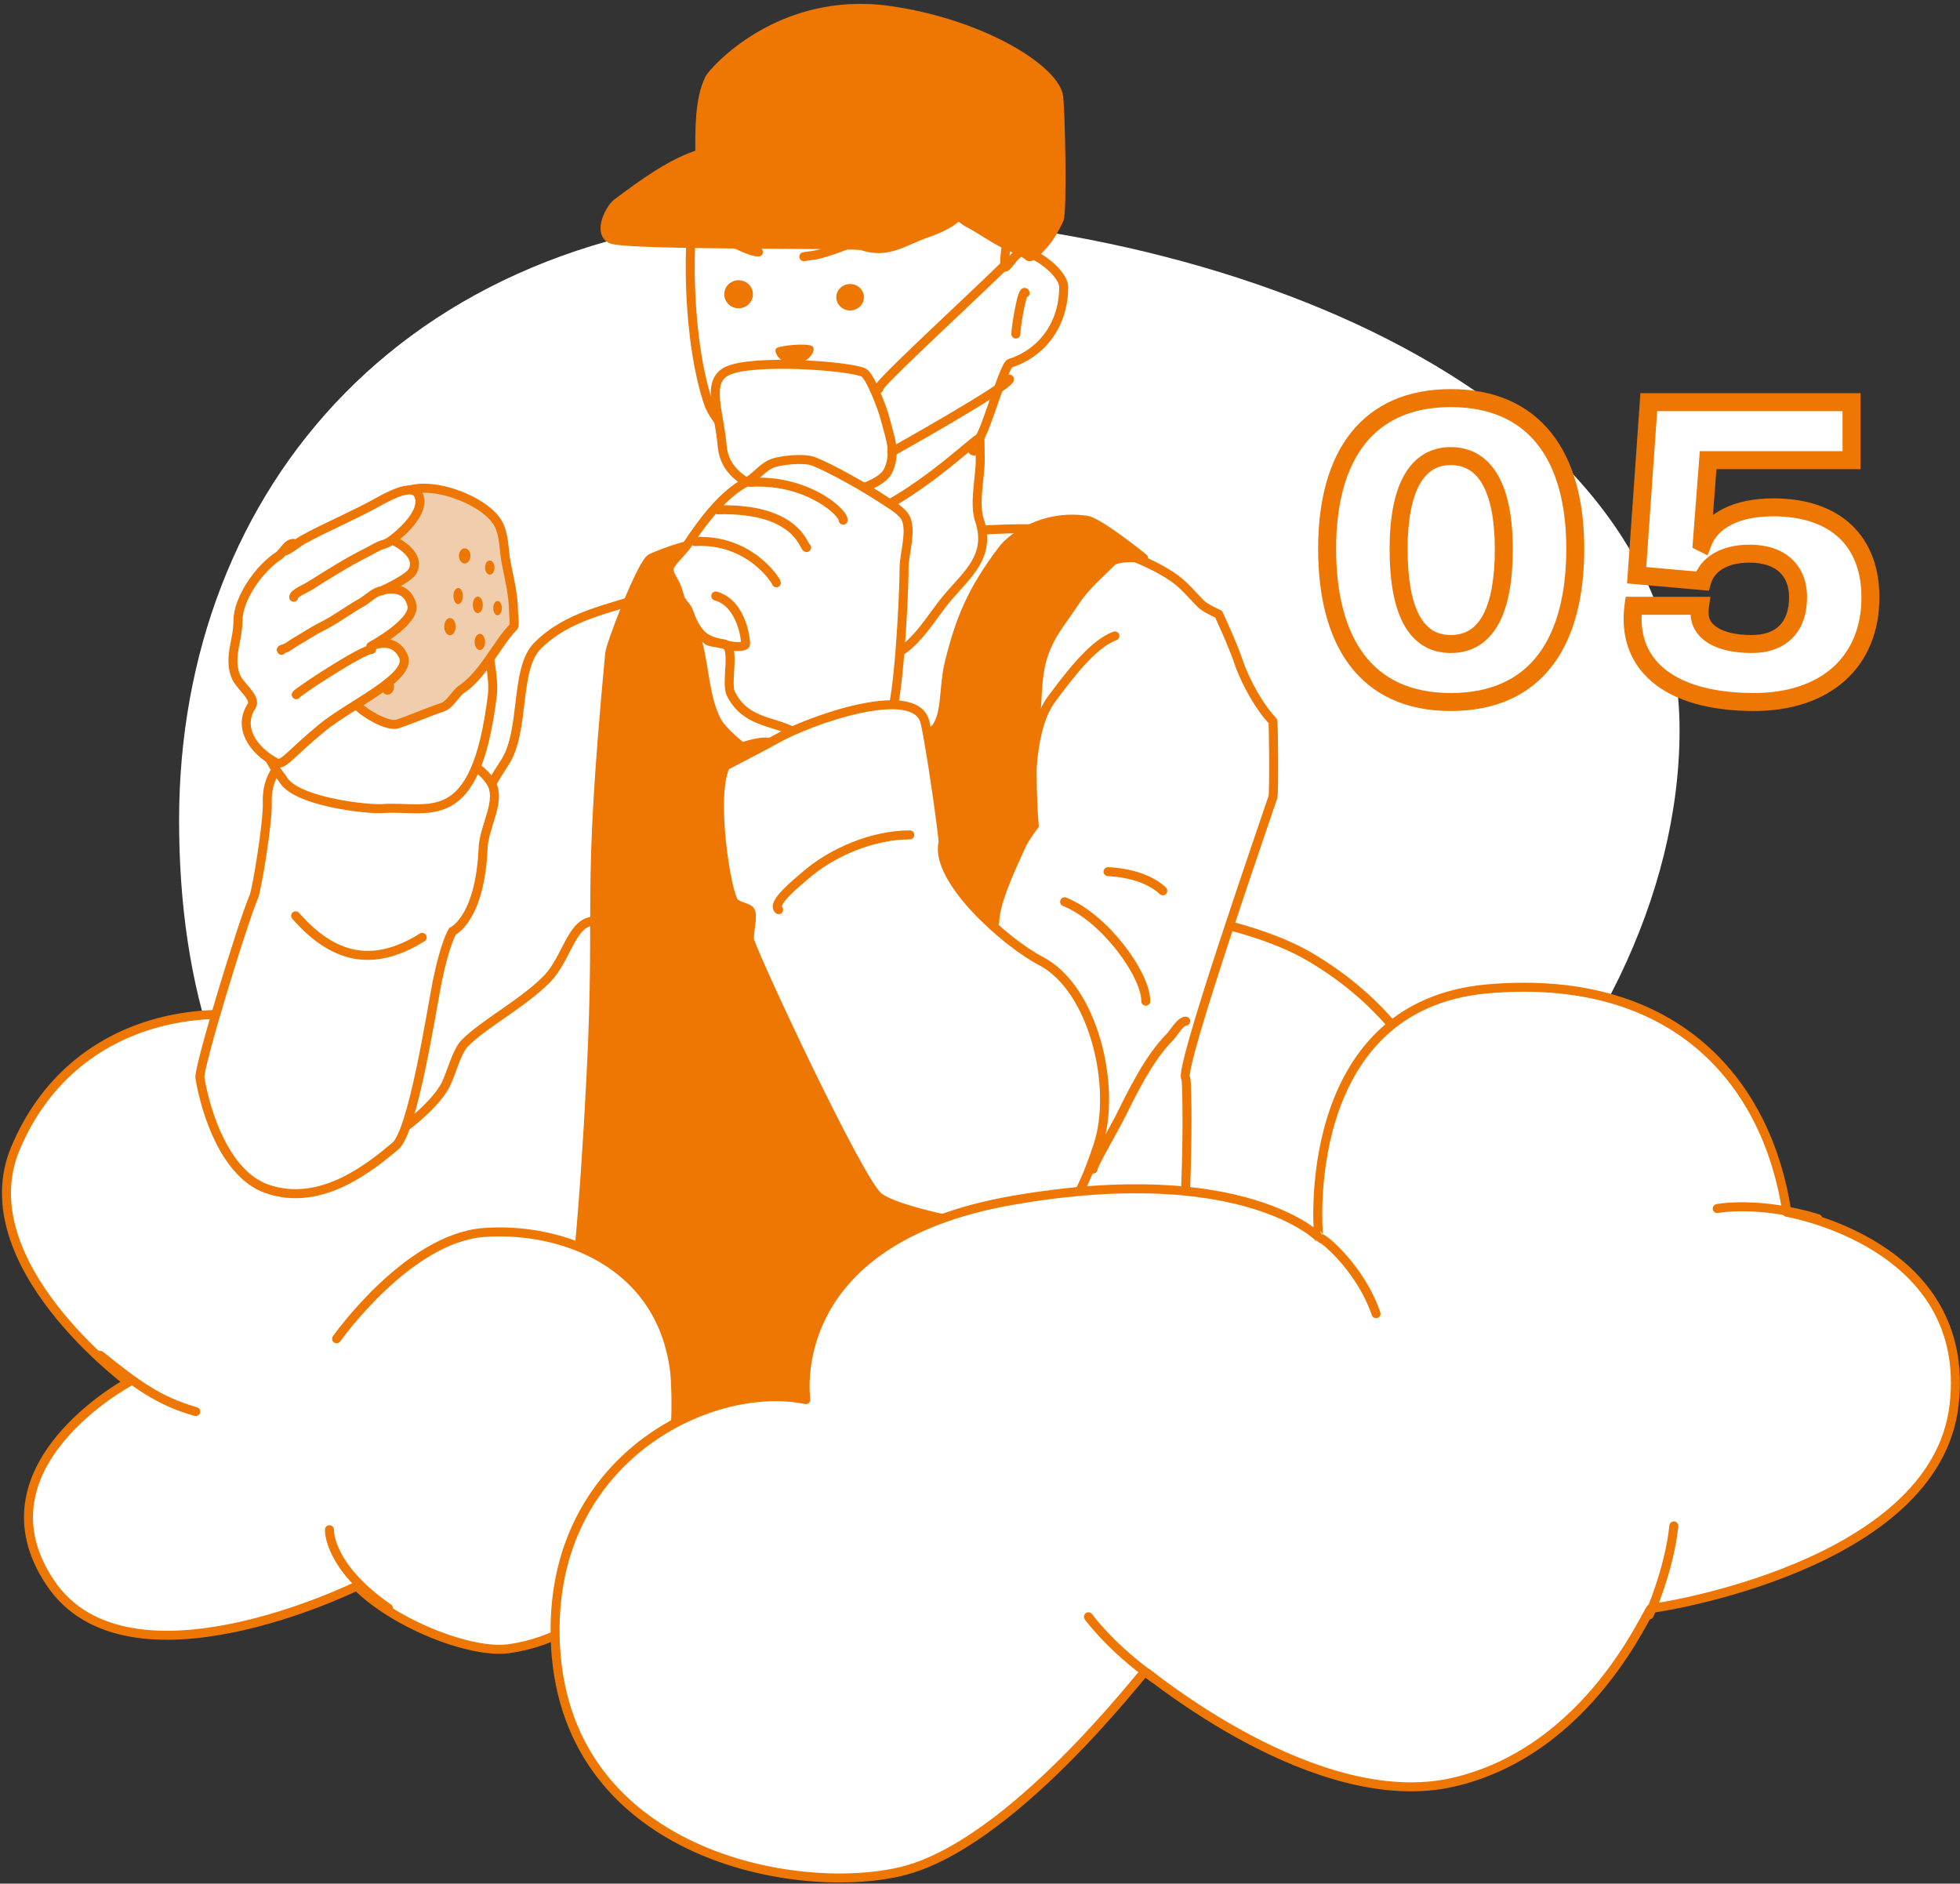 <svg fill="none" height="419" viewBox="0 0 436 419" width="436" xmlns="http://www.w3.org/2000/svg"><rect x="0" y="0" width="436" height="419" fill="#333333" stroke="none"/><path d="m373.618 162.398c0 73.542-76.61 153.224-168.108 153.224-127.3 0-165.672-59.617-165.672-133.159 0-73.541 51.029-134.982 142.527-134.982 91.498 0 191.253 41.376 191.253 114.918z" fill="#fff"/><path d="m3.474 255.368c12.368-29.495 45.849-37.422 78.329-22.139 0 0 7.402-37.399 49.63-35.804 42.25 1.594 128.642-2.984 159.96 15.442 31.318 18.449 37.035 50.359 34.438 72.179-2.596 21.82-181.621 59.105-181.621 59.105s-9.589 19.611-31.044 22.595c-8.359 1.161-25.305-5.444-33.8-13.939 0 0-50.883 25.122-68.193-.752-17.31-25.874 17.401-44.574 17.401-44.574s-35.873-26.466-25.123-52.09z" style="fill-rule:evenodd;clip-rule:evenodd;fill:#fff;stroke:#ee7602;stroke-width:2;stroke-linecap:round;stroke-linejoin:round"/><path clip-rule="evenodd" d="m99.045 194.258c-1.389-.57 2.505-5.33 3.12-6.446 3.348-6.013 6.172-12.277 10.045-18.062 4.737-7.129 2.163-20.886 7.356-26.102 6.697-6.696 15.693-8.131 24.417-11.047 5.125-1.708 6.355-6.855 11.365-9.361 1.823-.911 3.963-2.961 5.353-4.35 1.093-1.093 5.694-1.116 7.357-1.663 5.216-1.731 14.258-4.806 20.066-3.348 6.696 1.685 14.144 4.35 21.41 4.35 9.27 0 25.396-2.186 33.117 1.663 5.421 2.71 12.186 4.441 18.062 8.359 2.665 1.777 4.601 4.259 6.355 6.013 1.093 1.093 4.008 2.346 4.008 2.346s3.166 6.81 4.351 10.363c1.708 5.125 5.124 10.796 7.698 13.393.205.205.296 16.126.046 16.9-1.914 5.763-21.091 60.905-19.406 62.613.478.478.774 36.261-2.733 50.314-.661 2.619-.843 10.158 0 12.709.25.752.979 5.034.341 5.694-9.384 9.384-23.118 14.646-35.804 20.066-8.974 3.85-20.477 7.63-30.111 8.701-11.479 1.275-22.663 4.738-34.119 6.013-3.28.364-7.038 2.847-10.364 2.004-2.095-.523-3.667-4.327-5.352-5.694-5.467-4.373-16.559-12.071-18.404-19.405-.524-2.05 5.33-11.639 6.355-15.716 1.89-7.585 1.48-15.921 3.348-23.415 3.485-13.916 5.353-28.334 5.353-42.82 0-10.932 2.232-21.524-4.009-27.764-1.412-1.412-.478-3.758-2.346-4.692-8.678-4.351-8.792 6.445-14.395 12.049-5.33 5.329-13.78 9.771-18.062 14.053-1.936 1.936-3.006 6.696-4.35 9.361-2.483 4.942-12.732 13.392-17.72 13.392" fill="#fff" fill-rule="evenodd"/><path d="m99.045 194.258c-1.389-.57 2.505-5.33 3.12-6.446 3.348-6.013 6.172-12.277 10.045-18.062 4.737-7.129 2.163-20.886 7.356-26.102 6.697-6.696 15.693-8.131 24.417-11.047 5.125-1.708 6.355-6.855 11.365-9.361 1.823-.911 3.963-2.961 5.353-4.35 1.093-1.093 5.694-1.116 7.357-1.663 5.216-1.731 14.258-4.806 20.066-3.348 6.696 1.685 14.144 4.35 21.41 4.35 9.27 0 25.396-2.186 33.117 1.663 5.421 2.71 12.186 4.441 18.062 8.359 2.665 1.777 4.601 4.259 6.355 6.013 1.093 1.093 4.008 2.346 4.008 2.346s3.166 6.81 4.351 10.363c1.708 5.125 5.124 10.796 7.698 13.393.205.205.296 16.126.046 16.9-1.914 5.763-21.091 60.905-19.406 62.613.478.478.774 36.261-2.733 50.314-.661 2.619-.843 10.158 0 12.709.25.752.979 5.034.341 5.694-9.384 9.384-23.118 14.646-35.804 20.066-8.974 3.85-20.477 7.63-30.111 8.701-11.479 1.275-22.663 4.738-34.119 6.013-3.28.364-7.038 2.847-10.364 2.004-2.095-.523-3.667-4.327-5.352-5.694-5.467-4.373-16.559-12.071-18.404-19.405-.524-2.05 5.33-11.639 6.355-15.716 1.89-7.585 1.48-15.921 3.348-23.415 3.485-13.916 5.353-28.334 5.353-42.82 0-10.932 2.232-21.524-4.009-27.764-1.412-1.412-.478-3.758-2.346-4.692-8.678-4.351-8.792 6.445-14.395 12.049-5.33 5.329-13.78 9.771-18.062 14.053-1.936 1.936-3.006 6.696-4.35 9.361-2.483 4.942-12.732 13.392-17.72 13.392" stroke="#ee7602" stroke-linecap="round" stroke-linejoin="round" stroke-width="2"/><path clip-rule="evenodd" d="m217.984 96.934s.069 4.077.069 5.443c0 3.781-1.413 9.612-.183 13.302 2.938 8.837-3.735 12.686-8.495 19.018-4.966 6.605-10.25 15.762-19.77 9.43-4.897-3.28-9.68-7.266-12.755-10.341-.41-.41 0-3.394 0-3.872 0-4.327 3.052-8.086 3.872-12.185 1.116-5.558 1.366-11.662 7.197-14.6 2.528-1.276 6.104-3.508 8.86-4.054 3.576-.706 7.312-.752 10.887-1.48 1.321-.273 5.193-.82 6.469-.182.501.251 2.278 2.961 2.391 2.961" fill="#fff" fill-rule="evenodd"/><path d="m217.984 96.934s.069 4.077.069 5.443c0 3.781-1.413 9.612-.183 13.302 2.938 8.837-3.735 12.686-8.495 19.018-4.966 6.605-10.25 15.762-19.77 9.43-4.897-3.28-9.68-7.266-12.755-10.341-.41-.41 0-3.394 0-3.872 0-4.327 3.052-8.086 3.872-12.185 1.116-5.558 1.366-11.662 7.197-14.6 2.528-1.276 6.104-3.508 8.86-4.054 3.576-.706 7.312-.752 10.887-1.48 1.321-.273 5.193-.82 6.469-.182.501.251 2.278 2.961 2.391 2.961" stroke="#ee7602" stroke-linecap="round" stroke-linejoin="round" stroke-width="2"/><path d="m241.763 115.727c-9.999-1.458-16.923 4.145-18.654 6.423-7.038 9.225-9.567 15.784-11.913 25.1-1.457 5.808-.478 12.163-3.439 15.123-1.093 1.094-6.241-.637-8.063-.273-3.667.729-7.129 1.572-10.5 2.688-2.505.843-5.831-.843-8.336 0-3.075 1.025-7.471.273-10.751.273-1.731 0-5.101 1.071-5.101 1.071s-4.419-3.485-5.649-5.922c-2.506-5.034-2.665-11.457-4.032-16.946-1.116-4.464.274-10.751 1.891-14.782.296-.729 3.28-6.674 2.961-6.993-2.574-2.573-13.529 1.8-15.329 2.688-2.118 1.071-9.042 19.178-9.224 21.182-5.353 56.942-2.073 52.956-4.168 94.364-1.481 28.994-3.69 54.185-5.695 58.171-1.412 2.825-6.992 12.368-5.648 15.056 2.961 5.921 4.532 13.711 8.063 19.633 7.63 12.732 23.323 17.515 36.852 22.594 2.734 1.025 5.011 3.235 7.79 4.032 13.575 3.872 33.436-2.096 45.189-9.134 4.054-2.437 7.994-6.126 11.024-9.133.728-.729 3.302-.342 4.031-1.07.774-.775 2.141-2.415 2.141-2.415s-1.344-1.161-1.89-1.89c-1.003-1.344-1.253-40.338-1.253-49.403 0-14.668.592-36.169 3.94-49.562 3.872-15.488-.683-34.825-5.102-48.127-1.594-4.805-1.366-21.865-1.116-23.528 1.845-11.821-.501-16.946 5.877-26.079 1.321-1.89 2.619-3.735 3.826-5.535 1.959-2.915 5.193-5.739 7.79-8.336 1.389-1.389 7.106-.865 7.106-.865s-9.862-7.995-12.641-8.405z" style="fill-rule:evenodd;clip-rule:evenodd;fill:#ee7602;stroke:#ee7602;stroke-width:2;stroke-linecap:round;stroke-linejoin:round"/><path d="m144.734 236.67c-1.913.137 6.902 8.427 9.567 9.566 5.99 2.574 12.663 1.754 18.471 3.69.593.205 5.535.615 5.535 1.23 0 .455-2.164 2.095-2.46 2.46-3.667 4.396-12.071 5.238-17.538 5.238" stroke="#ee7602" stroke-linecap="round" stroke-linejoin="round" stroke-width="2"/><path clip-rule="evenodd" d="m74.879 297.801s15.784-22.39 32.775-23.642c16.992-1.253 39.472 6.559 42.433 30.999 0 0 3.872 37.604-16.604 43.64" fill="#fff" fill-rule="evenodd"/><path d="m74.879 297.801s15.784-22.39 32.775-23.642c16.992-1.253 39.472 6.559 42.433 30.999 0 0 3.872 37.604-16.604 43.64" stroke="#ee7602" stroke-linecap="round" stroke-linejoin="round" stroke-width="2"/><path clip-rule="evenodd" d="m220.398 214.781c-1.343-.592-.296-2.05-.296-3.439 0-3.485 1.048-7.289 2.141-10.546 2.688-8.063 7.767-16.536 12.869-21.615.273-.273 2.255-.182 2.688-.182 2.778 0 4.578.41 6.969 1.617 1.595.797 3.257.569 4.647 1.959 7.539 7.539 9.703 21.387 4.646 33.208-1.754 4.1-4.988 6.97-8.04 9.999-2.915 2.915-6.036 5.968-10.181 7.152-5.125 1.458-12.641-2.278-13.757-7.858-.479-2.392-.843-4.988-1.435-7.311-.592-2.392-.365-5.376-.365-7.858v-2.323c0-.205 0-1.435 0-1.071" fill="#fff" fill-rule="evenodd"/><path clip-rule="evenodd" d="m169.789 18.195c-1.094-1.708-3.895 1.731-5.08 3.371-3.439 4.715-7.516 10.978-8.996 16.741-3.622 14.213-2.574 38.72 2.004 51.748 1.754 4.988 21.638 27.993 29.746 26.262 13.097-2.825 28.539-17.971 30.225-18.745 1.298-.592 5.626-16.331 6.992-16.764 6.15-1.913 11.89-7.653 11.935-16.946 0-3.212-6.651-8.131-9.384-7.79-1.594.205-3.758 4.601-3.758 3.006 0-7.744 2.87-7.243 2.323-15.055-.546-7.79-4.122-16.695-9.816-22.184-8.701-8.382-27.515-12.436-38.994-9.247-1.936.524-11.753 3.439-11.753 7.494" fill="#fff" fill-rule="evenodd"/><path d="m169.789 18.195c-1.094-1.708-3.895 1.731-5.08 3.371-3.439 4.715-7.516 10.978-8.996 16.741-3.622 14.213-2.574 38.72 2.004 51.748 1.754 4.988 21.638 27.993 29.746 26.262 13.097-2.825 28.539-17.971 30.225-18.745 1.298-.592 5.626-16.331 6.992-16.764 6.15-1.913 11.89-7.653 11.935-16.946 0-3.212-6.651-8.131-9.384-7.79-1.594.205-3.758 4.601-3.758 3.006 0-7.744 2.87-7.243 2.323-15.055-.546-7.79-4.122-16.695-9.816-22.184-8.701-8.382-27.515-12.436-38.994-9.247-1.936.524-11.753 3.439-11.753 7.494" stroke="#ee7602" stroke-linecap="round" stroke-linejoin="round" stroke-width="2"/><path d="m160.655 99.257c1.321 15.147 33.755 12.505 36.966 5.353 1.822-4.077.296-7.38-.729-11.48-.569-2.3-3.393-9.566-4.737-10.227-3.12-1.572-24.804-3.075-30.361-.387-4.806 2.323-1.822 8.883-1.139 16.741z" style="fill-rule:evenodd;clip-rule:evenodd;fill:#fff;stroke:#ee7602;stroke-width:2;stroke-linecap:round;stroke-linejoin:round"/><path d="m195.526 86.458c-1.685.273 19.998-19.611 27.947-27.423" stroke="#ee7602" stroke-linecap="round" stroke-linejoin="round" stroke-width="2"/><path d="m198.373 100.534s26.193-14.645 26.193-16.194" stroke="#ee7602" stroke-linecap="round" stroke-linejoin="round" stroke-width="2"/><path d="m228.051 65.186c-.524-1.412-2.073 7.266-2.073 9.111" stroke="#ee7602" stroke-linecap="round" stroke-linejoin="round" stroke-width="2"/><path d="m178.808 57.099s2.005-.296 2.21-.319c1.024-.137 2.163-.524 3.165-.82 3.212-.911 7.198-3.052 10.318-3.052" stroke="#ee7602" stroke-linecap="round" stroke-linejoin="round" stroke-width="2"/><path d="m157.785 52.203s2.665.615 3.667 1.048c1.868.797 5.467 2.801 7.266 2.801" stroke="#ee7602" stroke-linecap="round" stroke-linejoin="round" stroke-width="2"/><path clip-rule="evenodd" d="m155.941 34.185c-6.423 1.868-13.165 6.856-18.7 11.001-1.572 1.184-4.305 6.491-1.321 7.972 3.098 1.549 54.186.957 55.803 1.503 5.944 1.982 9.247-1.093 14.941-2.984 1.845-.615 4.851-2.027 6.15-3.325.501-.501 1.845.843 2.164 1.002 2.756 1.367 5.489 3.417 8.313 4.829 1.526.774 4.533 1.868 5.489 2.824.57.57 2.187-1.367 2.483-1.663 2.186-2.187 3.006-3.849 4.327-6.469.843-1.708.296-25.988-.159-27.765-1.572-6.286-17.811-16.057-37.786-18.813-24.371-3.348-39.062 13.689-39.814 15.169-2.323 4.669-2.164 11.57-2.164 16.946" fill="#ee7602" fill-rule="evenodd"/><path d="m155.941 34.185c-6.423 1.868-13.165 6.856-18.7 11.001-1.572 1.184-4.305 6.491-1.321 7.972 3.098 1.549 54.186.957 55.803 1.503 5.944 1.982 9.247-1.093 14.941-2.984 1.845-.615 4.851-2.027 6.15-3.325.501-.501 1.845.843 2.164 1.002 2.756 1.367 5.489 3.417 8.313 4.829 1.526.774 4.533 1.868 5.489 2.824.57.57 2.187-1.367 2.483-1.663 2.186-2.187 3.006-3.849 4.327-6.469.843-1.708.296-25.988-.159-27.765-1.572-6.286-17.811-16.057-37.786-18.813-24.371-3.348-39.062 13.689-39.814 15.169-2.323 4.669-2.164 11.57-2.164 16.946" stroke="#ee7602" stroke-linecap="round" stroke-linejoin="round" stroke-width="2"/><path d="m159.903 34.574c17.356-7.494 37.331.319 51.589 9.27" stroke="#ee7602" stroke-linecap="round" stroke-linejoin="round" stroke-width="2"/><path clip-rule="evenodd" d="m172.681 77.483c.683-.638 7.243-1.276 8.109-.387.865.888-1.003 3.781-4.169 3.872-3.165.091-4.646-2.824-3.94-3.462z" fill="#ee7602" fill-rule="evenodd"/><path d="m189.103 69.058c1.698 0 3.075-1.315 3.075-2.938s-1.377-2.938-3.075-2.938-3.075 1.315-3.075 2.938 1.377 2.938 3.075 2.938z" fill="#ee7602"/><path d="m164.299 68.577c1.761 0 3.189-1.397 3.189-3.12 0-1.723-1.428-3.12-3.189-3.12s-3.188 1.397-3.188 3.12c0 1.723 1.427 3.12 3.188 3.12z" fill="#ee7602"/><path d="m180.881 102.606c-2.027-.797-7.63-.296-9.589.683-1.799.889-3.553 3.098-5.034 3.827-5.375 2.688-9.953 8.951-13.165 13.757-1.207 1.822-3.325 3.53-4.145 5.17-.547 1.116.774 2.87 1.184 3.69 1.117 2.255 1.458 5.74 2.961 7.243.524.524.524 2.3 1.025 2.802.911.911 2.119 1.526 3.257 2.664.479.479 3.599.684 3.986.889 2.232 1.116.023 8.564 1.23 11.001 3.143 6.263 9.111 6.036 13.552 8.245 1.048.524 9.02-.797 10.364-1.481 2.756-1.366 9.498-.637 11.707-2.847 1.48-1.48 2.893-24.211 2.893-31.91 0-3.052 1.776-8.268.341-11.115-.82-1.64-3.394-3.052-5.033-4.145-3.759-2.505-11.298-6.81-15.58-8.518z" style="fill-rule:evenodd;clip-rule:evenodd;fill:#fff;stroke:#ee7602;stroke-width:2;stroke-linecap:round;stroke-linejoin:round"/><path d="m151.772 133.854c-.182 0 .797.979 1.048 1.412.546.888.774 2.027 1.253 2.984 2.095 4.168 3.78 4.282 7.971 5.329.82.205 3.098.501 3.758-.159.251-.251-.523-9.156-6.582-10.842" stroke="#ee7602" stroke-linecap="round" stroke-linejoin="round" stroke-width="2"/><path d="m154.642 120.465c12.14-.638 18.062 8.769 18.062 9.179" stroke="#ee7602" stroke-linecap="round" stroke-linejoin="round" stroke-width="2"/><path d="m159.653 113.402c17.789-.456 19.132 8.404 19.77 8.404" stroke="#ee7602" stroke-linecap="round" stroke-linejoin="round" stroke-width="2"/><path d="m166.828 107.298c12.481-.797 20.749 6.56 20.749 8.405" stroke="#ee7602" stroke-linecap="round" stroke-linejoin="round" stroke-width="2"/><path d="m163.092 170.912c-1.617 1.481 1.389-.524 1.982-1.139z" style="fill-rule:evenodd;clip-rule:evenodd;fill:#fff;stroke:#ee7602;stroke-width:2;stroke-linecap:round;stroke-linejoin:round"/><path d="m161.384 170.367s8.701-4.487 11.388-6.013c6.97-3.986 30.794-12.573 32.981-3.735 1.184 4.76 4.191 26.056 4.031 26.785-1.936 8.2 13.962 22.321 21.707 26.33 11.843 6.127 17.014 28.266 12.732 41.112-1.731 5.215-5.717 16.718-11.958 18.79-4.555 1.526-32.844-3.69-36.989-7.539-4.647-4.305-26.672-51.429-28.471-56.782-.456-1.366.979-5.853 0-6.833-.683-.683-2.597-.888-3.417-1.708-1.753-1.754-5.284-23.824-1.981-30.43z" style="fill-rule:evenodd;clip-rule:evenodd;fill:#fff;stroke:#ee7602;stroke-width:2;stroke-linecap:round;stroke-linejoin:round"/><path d="m173.205 202.344c-1.686-1.367 3.872-5.808 5.831-7.517 6.127-5.352 15.215-9.11 23.346-9.11" stroke="#ee7602" stroke-linecap="round" stroke-linejoin="round" stroke-width="2"/><path d="m59.459 178.477c.137 4.646-2.323 19.36-2.984 20.954-2.574 6.013-12.368 38.128-12.003 40.315 1.298 7.812 5.649 21.432 14.873 24.69 12.163 4.282 23.323-5.102 28.607-9.498 3.918-3.257 8.063-30.316 9.316-36.602 1.708-8.496 3.394-11.184 3.394-11.184s6.127-2.642 6.81-18.563c.205-4.897 4.305-10.705 1.594-14.759-3.211-4.828-9.953-6.377-15.078-7.653-14.008-3.507-34.985-2.687-34.529 12.322z" style="fill-rule:evenodd;clip-rule:evenodd;fill:#fff;stroke:#ee7602;stroke-width:2;stroke-linecap:round;stroke-linejoin:round"/><path d="m65.768 203.711c8.177 9.316 16.991 11.775 28.152 4.806" stroke="#ee7602" stroke-linecap="round" stroke-linejoin="round" stroke-width="2"/><path d="m95.355 140.688c-1.184.16-29.473 5.877-35.896 13.256-6.4 7.403 3.371 19.224 3.371 19.224 2.596 5.193 19.018 6.924 22.162 6.696 10.409-.774 20.727 5.421 24.508-25.009.547-4.35-1.162-9.862-1.162-14.395 0-1.958-.227-4.168.228-6.035 1.071-4.237 5.284-14.714-.706-16.718-5.056-1.686-7.562 1.64-9.521 5.58-1.754 3.485-0 11.616-2.551 14.167-.592.592.524 3.12-.456 3.257z" style="fill-rule:evenodd;clip-rule:evenodd;fill:#fff;stroke:#ee7602;stroke-width:2;stroke-linecap:round;stroke-linejoin:round"/><path clip-rule="evenodd" d="m81.507 118.961c-1.731.296 1.002-3.029 1.389-3.667 1.594-2.642 4.259-4.442 6.97-5.808 5.626-2.802 17.31 1.48 20.658 6.491 1.754 2.642 1.458 6.173 2.095 9.293.707 3.576 1.618 7.243 1.618 10.91 0 .456.318 2.938 0 3.257-3.531 3.53-6.697 10.659-11.617 13.939-1.343.889-2.482 3.394-4.19 3.941-3.212 1.07-6.628 2.596-9.976 3.712-2.278.752-7.334-2.46-8.587-3.712-.866-.866-2.164-1.23-3.029-2.096-2.574-2.574-1.367-8.245-2.095-11.844-1.822-9.133 2.437-21 8.587-27.172" fill="#f0cead" fill-rule="evenodd"/><path d="m81.507 118.961c-1.731.296 1.002-3.029 1.389-3.667 1.594-2.642 4.259-4.442 6.97-5.808 5.626-2.802 17.31 1.48 20.658 6.491 1.754 2.642 1.458 6.173 2.095 9.293.707 3.576 1.618 7.243 1.618 10.91 0 .456.318 2.938 0 3.257-3.531 3.53-6.697 10.659-11.617 13.939-1.343.889-2.482 3.394-4.19 3.941-3.212 1.07-6.628 2.596-9.976 3.712-2.278.752-7.334-2.46-8.587-3.712-.866-.866-2.164-1.23-3.029-2.096-2.574-2.574-1.367-8.245-2.095-11.844-1.822-9.133 2.437-21 8.587-27.172" stroke="#ee7602" stroke-linecap="round" stroke-linejoin="round" stroke-width="2"/><path d="m103.372 125.34c.705 0 1.276-.755 1.276-1.686s-.571-1.685-1.276-1.685c-.704 0-1.275.754-1.275 1.685s.571 1.686 1.275 1.686z" fill="#ee7602"/><path d="m106.287 136.387c.617 0 1.116-.826 1.116-1.845s-.499-1.845-1.116-1.845c-.616 0-1.116.826-1.116 1.845s.5 1.845 1.116 1.845z" fill="#ee7602"/><path d="m108.952 127.821c.579 0 1.048-.704 1.048-1.572s-.469-1.571-1.048-1.571c-.578 0-1.047.703-1.047 1.571s.469 1.572 1.047 1.572z" fill="#ee7602"/><path d="m101.914 134.38c.579 0 1.048-.806 1.048-1.799 0-.994-.469-1.8-1.048-1.8-.578 0-1.047.806-1.047 1.8 0 .993.469 1.799 1.047 1.799z" fill="#ee7602"/><path d="m106.743 144.585c.642 0 1.162-.806 1.162-1.799 0-.994-.52-1.8-1.162-1.8-.641 0-1.162.806-1.162 1.8 0 .993.521 1.799 1.162 1.799z" fill="#ee7602"/><path d="m110.684 136.863c.528 0 .956-.714.956-1.595 0-.88-.428-1.594-.956-1.594-.529 0-.957.714-.957 1.594 0 .881.428 1.595.957 1.595z" fill="#ee7602"/><path d="m100.092 141.305c.705 0 1.276-.857 1.276-1.913 0-1.057-.571-1.913-1.276-1.913-.704 0-1.275.856-1.275 1.913 0 1.056.571 1.913 1.275 1.913z" fill="#ee7602"/><path d="m85.128 148.297c.855 0 1.549-.816 1.549-1.823 0-1.006-.693-1.822-1.549-1.822-.855 0-1.549.816-1.549 1.822 0 1.007.694 1.823 1.549 1.823z" fill="#ee7602"/><path d="m81.006 152.736c.73 0 1.321-.816 1.321-1.822s-.592-1.822-1.321-1.822-1.321.816-1.321 1.822.591 1.822 1.321 1.822z" fill="#ee7602"/><path d="m86.221 154.515c.792 0 1.435-.785 1.435-1.753 0-.969-.642-1.754-1.435-1.754s-1.435.785-1.435 1.754c0 .968.642 1.753 1.435 1.753z" fill="#ee7602"/><path clip-rule="evenodd" d="m65.586 120.918c-1.549-.41-2.505 2.004-3.667 2.756-4.145 2.71-8.997 9.361-8.997 14.531 0 4.259-2.027 7.767-.592 11.935.888 2.574 4.874 4.988 3.622 6.924-3.075 4.783.273 9.749 5.375 12.55 1.663.911 3.075-1.799 10.363-7.767 6.286-5.147 20.226-11.297 18.016-15.921-2.255-4.691-7.243-2.141-7.243-2.141s10.067-5.42 9.156-9.178c-1.23-5.034-6.537-3.28-6.537-3.28s5.99-2.665 6.787-4.419c1.845-4.009-4.669-6.81-4.669-6.81s7.266-5.239 6.081-9.498c-.934-3.462-6.218-.569-9.612 1.298-5.444 2.984-11.343 5.444-16.263 8.154-1.116.615-3.416 2.574-4.305 2.574" fill="#fff" fill-rule="evenodd"/><g stroke="#ee7602" stroke-linecap="round" stroke-linejoin="round" stroke-width="2"><path d="m65.586 120.918c-1.549-.41-2.505 2.004-3.667 2.756-4.145 2.71-8.997 9.361-8.997 14.531 0 4.259-2.027 7.767-.592 11.935.888 2.574 4.874 4.988 3.622 6.924-3.075 4.783.273 9.749 5.375 12.55 1.663.911 3.075-1.799 10.363-7.767 6.286-5.147 20.226-11.297 18.016-15.921-2.255-4.691-7.243-2.141-7.243-2.141s10.067-5.42 9.156-9.178c-1.23-5.034-6.537-3.28-6.537-3.28s5.99-2.665 6.787-4.419c1.845-4.009-4.669-6.81-4.669-6.81s7.266-5.239 6.081-9.498c-.934-3.462-6.218-.569-9.612 1.298-5.444 2.984-11.343 5.444-16.263 8.154-1.116.615-3.416 2.574-4.305 2.574"/><path d="m65.904 154.536c-.182-.319 14.6-10.067 16.764-10.067"/><path d="m62.625 144.653c-.364-.205.774-.387 1.139-.592.661-.364 1.23-.843 1.891-1.23 2.004-1.139 3.872-2.437 5.899-3.439 3.234-1.617 5.58-3.508 9.02-5.444 1.002-.569 2.984-2.46 4.122-2.46"/><path d="m65.335 132.852c-.068-.843 2.756-2.004 3.553-2.505 4.145-2.597 8.291-5.262 12.687-7.448 1.276-.638 2.619-1.549 4.009-1.891.251-.068 1.23-.546 1.23-.66"/><path d="m248.003 141.463c-5.125 1.822-10.773 9.657-14.053 14.008-4.783 6.377-4.692 19.086-4.692 27.354 0 2.096-7.972 15.876-7.972 22.276"/><path d="m236.82 200.592c8.906 3.553 18.062 16.171 18.062 22.116"/><path d="m246.477 193.895s7.858.113 12.186 4.259"/><path d="m243.152 260.061c-.524.113 4.852-9.339 5.717-11.024 3.052-6.104 6.628-13.598 11.411-18.404.706-.706 2.278-3.485 3.485-3.485"/><path clip-rule="evenodd" d="m123.484 361.736c.501-38.287 35.167-54.618 55.78-50.404 0 0-5.535-35.35 45.986-44.324 51.52-8.973 68.398 8.405 68.147 8.291-.228-.114-4.942-51.703 37.65-55.347s62.317 21.866 66.439 49.721c0 0 41.386 6.879 37.195 42.911-4.191 36.056-66.645 45.212-67.374 45.189-.751 0-13.461 31.569-43.936 38.652-30.725 7.152-68.261-24.621-68.671-24.599-.41 0-29.838 38.743-54.322 44.483-24.485 5.763-77.532-4.578-76.894-54.595z" fill="#fff" fill-rule="evenodd"/><path d="m294.012 275.592c-.159-.547 8.45 6.081 12.094 16.627"/><path d="m366.875 359.23s4.509-10.135 5.466-19.792"/><path d="m242.127 359.643s4.806 6.741 14.645 13.734"/><path d="m381.998 268.83s9.179-1.777 22.367 2.232"/><path d="m73.284 340.281s-.41 8.109 13.119 17.447"/><path d="m22.31 301.49c7.995 6.423 12.892 10.136 21.228 12.505"/></g><path d="m322.718 156.158c19.301 0 27.701-13.701 27.701-34.101 0-20.901-9.3-33.502-27.701-33.502-18.3 0-27.501 12.601-27.501 33.502 0 20.4 8.401 34.101 27.501 34.101zm0-12.901c-8 0-11.6-7.7-11.6-21.1 0-13.501 4-20.701 11.6-20.701 7.701 0 11.801 7.2 11.801 20.701 0 13.4-3.7 21.1-11.801 21.1zm67.454 12.901c15.901 0 25.901-8.9 25.901-23.301 0-12.3-7.6-20.001-21.601-20.001-8.2 0-13.8 2.9-15.7 7.901l-.2-.1 1.4-18.301h31.901v-12.901h-45.102l-2.7 38.502 14.601 1.3c1.1-3.8 5-6.1 10.5-6.1 6.8 0 10.801 3.6 10.801 9.7 0 6.6-3.7 10.4-10.301 10.4-7.2 0-11.6-2.6-11.6-6.9 0-.3 0-.9.1-1.6h-14.801c-.1.7-.2 1.8-.2 2.9 0 11.701 10.001 18.501 27.001 18.501z" fill="#fff"/><path d="m322.718 158.158c10.177 0 17.737-3.644 22.685-10.195 4.876-6.458 7.016-15.478 7.016-25.906h-4c0 9.972-2.06 18.002-6.208 23.495-4.078 5.4-10.369 8.606-19.493 8.606zm29.701-36.101c0-10.709-2.377-19.595-7.39-25.841-5.069-6.316-12.615-9.661-22.311-9.661v4c8.705 0 15.01 2.955 19.191 8.165 4.238 5.28 6.51 13.145 6.51 23.337zm-29.701-35.502c-9.65 0-17.147 3.348-22.178 9.667-4.972 6.245-7.323 15.13-7.323 25.834h4c0-10.197 2.25-18.063 6.453-23.343 4.145-5.207 10.398-8.159 19.048-8.159zm-29.501 35.502c0 10.428 2.14 19.446 6.989 25.902 4.919 6.549 12.428 10.199 22.512 10.199v-4c-9.016 0-15.258-3.201-19.314-8.602-4.127-5.494-6.187-13.527-6.187-23.499zm29.501 19.2c-1.665 0-3.008-.396-4.113-1.099-1.114-.709-2.096-1.802-2.918-3.359-1.674-3.172-2.569-8.058-2.569-14.642h-4c0 6.816.905 12.48 3.031 16.509 1.078 2.042 2.496 3.712 4.307 4.866 1.821 1.159 3.928 1.725 6.262 1.725zm-9.6-19.1c0-6.611.989-11.385 2.696-14.437 1.627-2.91 3.889-4.264 6.904-4.264v-4c-4.585 0-8.123 2.246-10.396 6.311-2.193 3.924-3.204 9.5-3.204 16.39zm9.6-18.701c3.081 0 5.393 1.369 7.05 4.278 1.738 3.049 2.751 7.817 2.751 14.423h4c0-6.896-1.038-12.477-3.275-16.404-2.318-4.066-5.906-6.297-10.526-6.297zm9.801 18.701c0 6.578-.919 11.459-2.624 14.627-.838 1.556-1.839 2.653-2.978 3.366-1.131.709-2.503 1.107-4.199 1.107v4c2.355 0 4.482-.564 6.323-1.717 1.834-1.15 3.276-2.816 4.376-4.86 2.17-4.032 3.102-9.702 3.102-16.523zm46.253-1.4-.895 1.788 1.979.99.785-2.068zm-.2-.1-1.994-.153-.103 1.34 1.202.601zm1.4-18.301v-2h-1.853l-.141 1.847zm31.901 0v2h2v-2zm0-12.901h2v-2h-2zm-45.102 0v-2h-1.864l-.131 1.86zm-2.7 38.502-1.995-.14-.137 1.958 1.955.174zm14.601 1.3-.178 1.992 1.641.146.458-1.582zm-.5 5.5 1.98.283.326-2.283h-2.306zm-14.801 0v-2h-1.734l-.246 1.717zm26.801 23.401c8.313 0 15.307-2.329 20.249-6.762 4.967-4.454 7.652-10.851 7.652-18.539h-4c0 6.712-2.314 11.966-6.323 15.562-4.034 3.618-9.99 5.739-17.578 5.739zm27.901-25.301c0-6.568-2.04-12.142-6.174-16.064-4.121-3.909-10.07-5.937-17.427-5.937v4c6.644 0 11.495 1.823 14.675 4.839 3.166 3.004 4.926 7.43 4.926 13.162zm-23.601-22.001c-8.553 0-15.235 3.047-17.57 9.19l3.739 1.421c1.466-3.857 5.985-6.611 13.831-6.611zm-14.806 8.112-.2-.1-1.789 3.577.2.1zm.9 1.841 1.4-18.301-3.988-.305-1.4 18.301zm-.594-16.453h31.901v-4h-31.901zm33.901-2v-12.901h-4v12.901zm-2-14.901h-45.102v4h45.102zm-47.097 1.86-2.7 38.502 3.99.28 2.701-38.502zm-.882 40.633 14.6 1.3.355-3.984-14.6-1.3zm16.699-.136c.753-2.601 3.552-4.656 8.579-4.656v-4c-5.973 0-10.974 2.545-12.421 7.544zm8.579-4.656c3.064 0 5.233.809 6.614 2.05 1.351 1.215 2.187 3.056 2.187 5.65h4c0-3.506-1.165-6.515-3.514-8.625-2.319-2.085-5.551-3.075-9.287-3.075zm8.801 7.7c0 2.934-.817 4.97-2.1 6.271-1.278 1.296-3.281 2.129-6.201 2.129v4c3.681 0 6.828-1.067 9.05-3.321 2.218-2.249 3.251-5.413 3.251-9.079zm-8.301 8.4c-3.401 0-5.902-.62-7.479-1.557-1.493-.886-2.121-2.007-2.121-3.343h-4c0 2.965 1.572 5.294 4.079 6.783 2.423 1.438 5.723 2.117 9.521 2.117zm-9.6-4.9c0-.286.001-.766.08-1.317l-3.96-.566c-.121.849-.12 1.569-.12 1.883zm-1.9-3.6h-14.801v4h14.801zm-16.781 1.717c-.111.783-.22 1.978-.22 3.183h4c0-.995.092-2 .18-2.617zm-.22 3.183c0 6.509 2.825 11.753 7.997 15.289 5.079 3.473 12.279 5.212 21.004 5.212v-4c-8.275 0-14.575-1.662-18.747-4.514-4.078-2.789-6.254-6.796-6.254-11.987z" fill="#ee7602"/></svg>